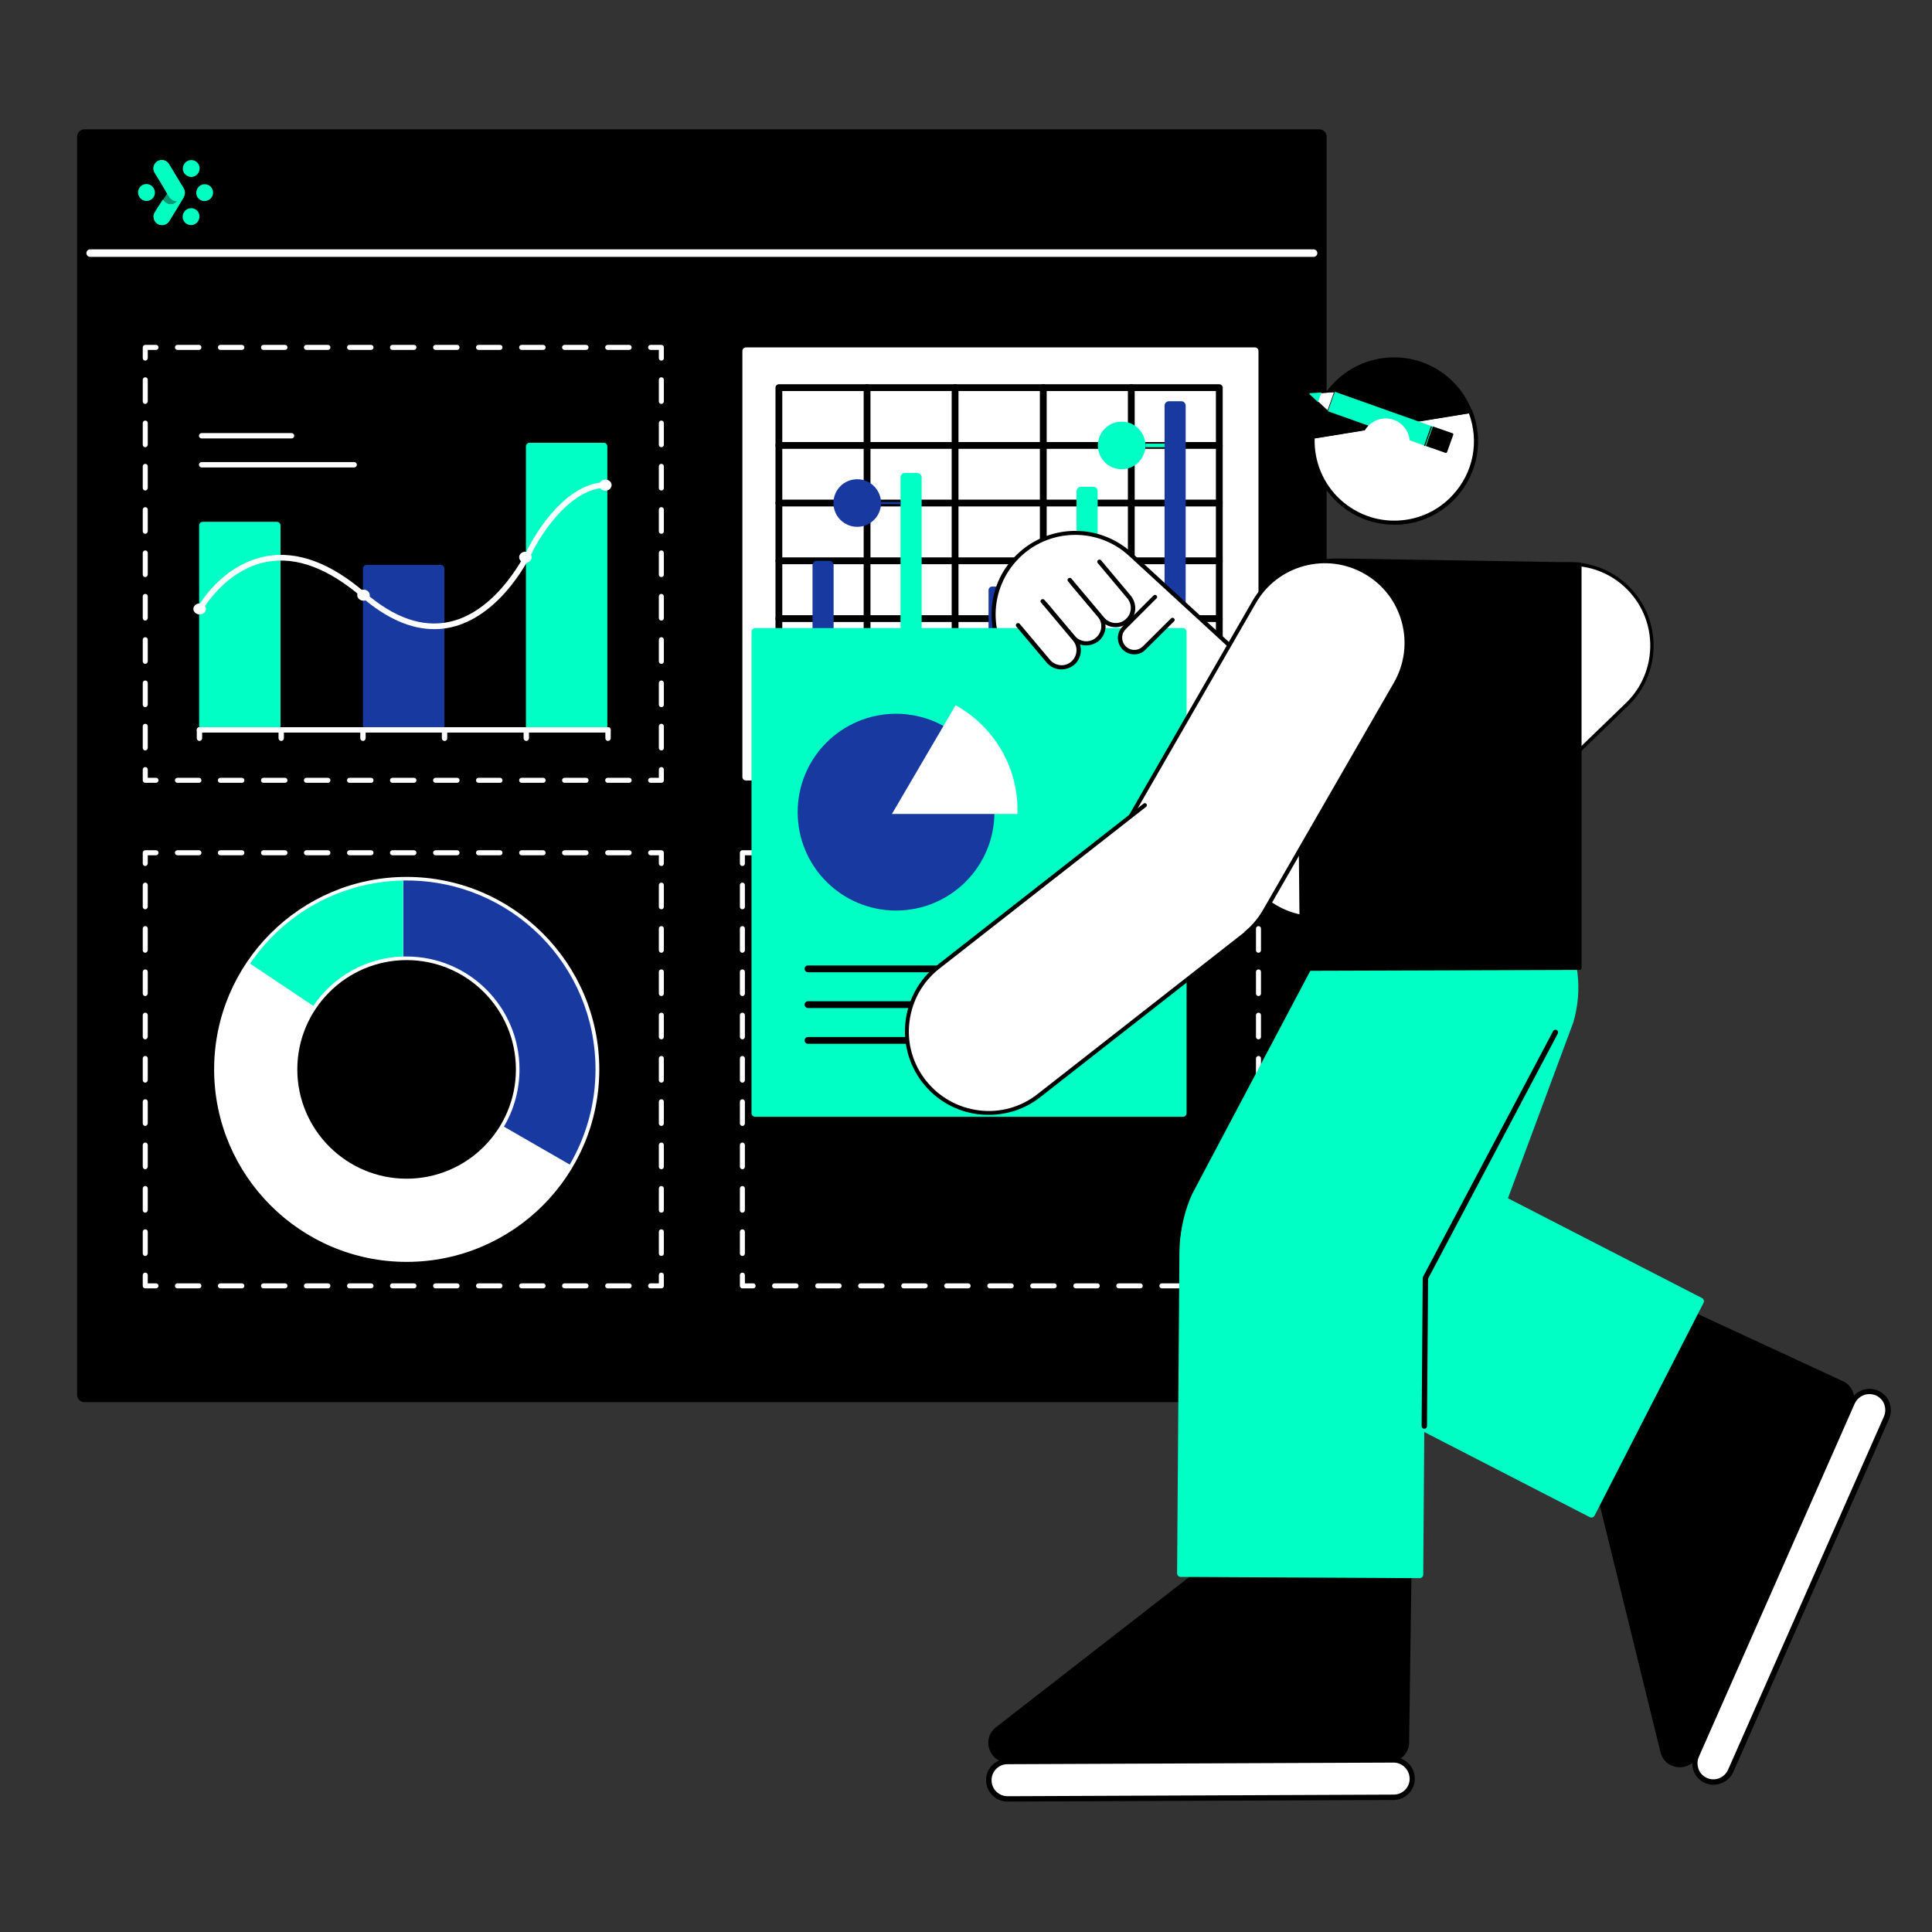 <?xml version="1.0" encoding="utf-8"?>
<!-- Generator: Adobe Illustrator 27.0.1, SVG Export Plug-In . SVG Version: 6.00 Build 0)  -->
<svg version="1.1" id="Layer_1" xmlns="http://www.w3.org/2000/svg" xmlns:xlink="http://www.w3.org/1999/xlink" x="0px" y="0px"
	 viewBox="0 0 1080 1080" style="enable-background:new 0 0 1080 1080;" xml:space="preserve">
<rect x="0" y="0" width="1080" height="1080" fill="#333333" stroke="none"/>
<style type="text/css">
	.st0{fill:#FFFFFF;}
	.st1{fill:#00FFC1;}
	.st2{fill:#009974;}
	.st3{fill:#1839A0;}
	.st4{fill:#00FFC5;}
	.st5{fill:none;}
</style>
<g>
	<g>
		<g>
			<path d="M47.2,74.4h690.3c1.1,0,2,0.9,2,2v703.3c0,1.1-0.9,2-2,2H47.2c-1.1,0-2-0.9-2-2V76.4C45.2,75.3,46.1,74.4,47.2,74.4z"/>
			<path d="M737.5,783.8H47.2c-2.2,0-4.1-1.8-4.1-4V76.4c0-2.2,1.8-4.1,4.1-4.1h690.3c2.2,0,4.1,1.8,4.1,4.1v703.3
				C741.6,782,739.8,783.8,737.5,783.8L737.5,783.8z M737.5,76.4L47.2,76.4l0.1,703.3l690.2,0L737.5,76.4L737.5,76.4z"/>
		</g>
		<path class="st0" d="M734.3,143.6H50.4c-1.1,0-2.1-0.9-2.1-2.1s0.9-2.1,2.1-2.1h683.9c1.1,0,2.1,0.9,2.1,2.1
			S735.4,143.6,734.3,143.6z"/>
		<g>
			<path class="st1" d="M106.4,98.9c3,0.3,5.4-2.2,5.2-5.2c-0.2-2.2-2-4-4.2-4.2c-3-0.3-5.4,2.2-5.2,5.2
				C102.4,96.8,104.2,98.6,106.4,98.9z"/>
			<path class="st1" d="M81.4,102.9c-2.2,0.2-4,2-4.2,4.2c-0.3,3,2.2,5.5,5.2,5.2c2.2-0.2,4-2,4.2-4.2
				C86.8,105.1,84.4,102.6,81.4,102.9z"/>
			<path class="st1" d="M119.1,107.2c-0.2-2.2-2-4-4.2-4.2c-3-0.3-5.4,2.2-5.2,5.2c0.2,2.2,2,4,4.2,4.2
				C116.9,112.6,119.4,110.2,119.1,107.2z"/>
			<path class="st1" d="M107.3,116.4c-3-0.3-5.4,2.2-5.2,5.2c0.2,2.2,2,4,4.2,4.2c3,0.3,5.4-2.2,5.2-5.2
				C111.3,118.4,109.6,116.6,107.3,116.4z"/>
			<path class="st2" d="M87.8,116.7l3.4-5.1l3.4-5.1l5.6,5.1c-2.4,4-7.1,6.1-11.7,5.2L87.8,116.7z"/>
			<path class="st1" d="M103.3,107.2c-0.1-0.7-0.3-1.4-0.7-2c-2.7-4.5-5.4-8.9-8.1-13.4c-0.9-1.5-2.6-2.5-4.5-2.3
				c-2.2,0.2-4,2-4.2,4.2c-0.1,1.1,0.2,2.1,0.7,2.9c3.6,5.8,4.2,6.9,6.9,11.5c0.3,0.6,0.7,1.2,1.2,1.9c0,0,0,0,0,0.1
				c0.8,1.2,2.1,2.1,3.6,2.3c0.3,0,0.6,0,0.9,0c-1,1.2-2.5,2-4.2,1.8c-1.5-0.2-2.8-1-3.6-2.3l-0.2-0.3c-0.2,0.3-0.4,0.6-0.6,1
				c-1,1.4-2,3-3.8,5.8c-0.6,0.9-1,2-0.8,3.2c0.2,2.2,2,4,4.2,4.2c2,0.2,3.8-0.9,4.7-2.5c3.9-6.5,4.2-7,7.7-12.7
				C103,109.5,103.5,108.4,103.3,107.2L103.3,107.2z"/>
			<path class="st1" d="M103.3,107.2c-0.1-0.7-0.3-1.4-0.7-2c-2.7-4.5-5.4-8.9-8.1-13.4c-0.9-1.5-2.6-2.5-4.5-2.3
				c-2.2,0.2-4,2-4.2,4.2c-0.1,1.1,0.2,2.1,0.7,2.9c3.6,5.8,4.2,6.9,6.9,11.5c0.3,0.6,0.7,1.2,1.2,1.9c0,0,0,0,0,0.1
				c0.8,1.2,2.1,2.1,3.6,2.3c0.3,0,0.6,0,0.9,0c-1,1.2-2.5,2-4.2,1.8c-1.5-0.2-2.8-1-3.6-2.3l-0.2-0.3c-0.2,0.3-0.4,0.6-0.6,1
				c-1,1.4-2,3-3.8,5.8c-0.6,0.9-1,2-0.8,3.2c0.2,2.2,2,4,4.2,4.2c2,0.2,3.8-0.9,4.7-2.5c3.9-6.5,4.2-7,7.7-12.7
				C103,109.5,103.5,108.4,103.3,107.2L103.3,107.2z"/>
		</g>
	</g>
	<g>
		<g>
			<path class="st0" d="M417,194.2h284.5c1.1,0,2,0.9,2,2v238.1c0,1.1-0.9,2-2,2H417c-1.1,0-2-0.9-2-2V196.2
				C415,195.1,415.9,194.2,417,194.2z"/>
			<g>
				<path d="M681.7,379.9H435.4c-1,0-1.9-0.9-1.9-1.9s0.9-1.9,1.9-1.9h246.2c1,0,1.9,0.9,1.9,1.9S682.7,379.9,681.7,379.9z"/>
				<path d="M681.7,347.7H435.4c-1,0-1.9-0.9-1.9-1.9s0.9-1.9,1.9-1.9h246.2c1,0,1.9,0.9,1.9,1.9S682.7,347.7,681.7,347.7z"/>
				<path d="M681.7,315.4H435.4c-1,0-1.9-0.9-1.9-1.9s0.9-1.9,1.9-1.9h246.2c1,0,1.9,0.9,1.9,1.9S682.7,315.4,681.7,315.4z"/>
				<path d="M681.7,283.1H435.4c-1,0-1.9-0.9-1.9-1.9s0.9-1.9,1.9-1.9h246.2c1,0,1.9,0.9,1.9,1.9S682.7,283.1,681.7,283.1z"/>
				<path d="M681.7,250.9H435.4c-1,0-1.9-0.9-1.9-1.9s0.9-1.9,1.9-1.9h246.2c1,0,1.9,0.9,1.9,1.9S682.7,250.9,681.7,250.9z"/>
				<path d="M632.4,412.2c-1,0-1.9-0.9-1.9-1.9V216.7c0-1.1,0.8-1.9,1.9-1.9s1.9,0.9,1.9,1.9v193.6
					C634.3,411.4,633.5,412.2,632.4,412.2L632.4,412.2z"/>
				<path d="M583.2,412.2c-1,0-1.9-0.9-1.9-1.9V216.7c0-1.1,0.8-1.9,1.9-1.9s1.9,0.9,1.9,1.9v193.6
					C585.1,411.4,584.2,412.2,583.2,412.2L583.2,412.2z"/>
				<path d="M533.9,412.2c-1,0-1.9-0.9-1.9-1.9V216.7c0-1.1,0.8-1.9,1.9-1.9s1.9,0.9,1.9,1.9v193.6
					C535.8,411.4,535,412.2,533.9,412.2L533.9,412.2z"/>
				<path d="M484.7,412.2c-1,0-1.9-0.9-1.9-1.9V216.7c0-1.1,0.9-1.9,1.9-1.9s1.9,0.9,1.9,1.9v193.6
					C486.6,411.4,485.7,412.2,484.7,412.2L484.7,412.2z"/>
				<path class="st3" d="M554.6,327.9h7.8c1.1,0,2,0.9,2,2v78.4c0,1.1-0.9,2-2,2h-7.8c-1.1,0-2-0.9-2-2v-78.4
					C552.6,328.8,553.5,327.9,554.6,327.9z"/>
				<path class="st3" d="M456.6,313.5c-1.3,0-2.4,1.1-2.4,2.4v92c0,1.3,1.1,2.4,2.4,2.4h7c1.3,0,2.4-1.1,2.4-2.4v-92
					c0-1.3-1.1-2.4-2.4-2.4H456.6z"/>
				<path class="st4" d="M505.8,264.4c-1.3,0-2.4,1.1-2.4,2.4v141.1c0,1.3,1.1,2.4,2.4,2.4h7c1.3,0,2.4-1.1,2.4-2.4V266.8
					c0-1.3-1.1-2.4-2.4-2.4H505.8L505.8,264.4z"/>
				<path class="st4" d="M604.2,272.1c-1.3,0-2.4,1.1-2.4,2.4v133.4c0,1.3,1.1,2.4,2.4,2.4h7c1.3,0,2.4-1.1,2.4-2.4V274.5
					c0-1.3-1.1-2.4-2.4-2.4H604.2z"/>
				<path class="st3" d="M492.5,280.6v0.6c0-7.3-5.9-13.3-13.3-13.3s-13.3,5.9-13.3,13.3s6,13.3,13.3,13.3s13.3-5.9,13.3-13.3v0.6
					h10.9v-1.2H492.5z"/>
				<g>
					<path class="st4" d="M627,235.7c-7.3,0-13.3,5.9-13.3,13.3c0,7.3,5.9,13.3,13.3,13.3s13.3-5.9,13.3-13.3S634.3,235.7,627,235.7
						L627,235.7z"/>
					<rect x="640.3" y="248" class="st4" width="10.8" height="2"/>
				</g>
				<path class="st3" d="M653.4,224.3c-1.3,0-2.4,1.1-2.4,2.4v181.2c0,1.3,1.1,2.4,2.4,2.4h7c1.3,0,2.4-1.1,2.4-2.4V226.7
					c0-1.3-1.1-2.4-2.4-2.4H653.4z"/>
				<path d="M681.7,412.2H435.4c-1,0-1.9-0.9-1.9-1.9V216.7c0-1.1,0.9-1.9,1.9-1.9h246.2c1,0,1.9,0.9,1.9,1.9v193.6
					C683.6,411.4,682.7,412.2,681.7,412.2L681.7,412.2z M437.3,408.4h242.4V218.6H437.3V408.4z"/>
			</g>
		</g>
		<g>
			<path class="st0" d="M703.5,720.2h-6c-0.8,0-1.4-0.6-1.4-1.4s0.6-1.4,1.4-1.4h4.6v-4.6c0-0.8,0.6-1.4,1.4-1.4s1.4,0.6,1.4,1.4v6
				C704.9,719.5,704.3,720.2,703.5,720.2z"/>
			<path class="st0" d="M685.5,720.2h-12c-0.8,0-1.4-0.6-1.4-1.4s0.6-1.4,1.4-1.4h12c0.8,0,1.4,0.6,1.4,1.4S686.3,720.2,685.5,720.2
				z M661.5,720.2h-12c-0.8,0-1.4-0.6-1.4-1.4s0.6-1.4,1.4-1.4h12c0.8,0,1.4,0.6,1.4,1.4S662.2,720.2,661.5,720.2z M637.4,720.2h-12
				c-0.8,0-1.4-0.6-1.4-1.4s0.6-1.4,1.4-1.4h12c0.8,0,1.4,0.6,1.4,1.4S638.2,720.2,637.4,720.2z M613.4,720.2h-12
				c-0.8,0-1.4-0.6-1.4-1.4s0.6-1.4,1.4-1.4h12c0.8,0,1.4,0.6,1.4,1.4S614.1,720.2,613.4,720.2z M589.3,720.2h-12
				c-0.8,0-1.4-0.6-1.4-1.4s0.6-1.4,1.4-1.4h12c0.8,0,1.4,0.6,1.4,1.4S590.1,720.2,589.3,720.2z M565.3,720.2h-12
				c-0.8,0-1.4-0.6-1.4-1.4s0.6-1.4,1.4-1.4h12c0.8,0,1.4,0.6,1.4,1.4S566,720.2,565.3,720.2z M541.2,720.2h-12
				c-0.8,0-1.4-0.6-1.4-1.4s0.6-1.4,1.4-1.4h12c0.8,0,1.4,0.6,1.4,1.4S542,720.2,541.2,720.2z M517.2,720.2h-12
				c-0.8,0-1.4-0.6-1.4-1.4s0.6-1.4,1.4-1.4h12c0.8,0,1.4,0.6,1.4,1.4S517.9,720.2,517.2,720.2z M493.1,720.2h-12
				c-0.8,0-1.4-0.6-1.4-1.4s0.6-1.4,1.4-1.4h12c0.8,0,1.4,0.6,1.4,1.4S493.9,720.2,493.1,720.2z M469.1,720.2h-12
				c-0.8,0-1.4-0.6-1.4-1.4s0.6-1.4,1.4-1.4h12c0.8,0,1.4,0.6,1.4,1.4S469.8,720.2,469.1,720.2z M445,720.2h-12
				c-0.8,0-1.4-0.6-1.4-1.4s0.6-1.4,1.4-1.4h12c0.8,0,1.4,0.6,1.4,1.4S445.8,720.2,445,720.2z"/>
			<path class="st0" d="M421,720.2h-6c-0.8,0-1.4-0.6-1.4-1.4v-6c0-0.8,0.6-1.4,1.4-1.4s1.4,0.6,1.4,1.4v4.6h4.6
				c0.8,0,1.4,0.6,1.4,1.4S421.8,720.2,421,720.2z"/>
			<path class="st0" d="M415,702.1c-0.8,0-1.4-0.6-1.4-1.4v-12.1c0-0.8,0.6-1.4,1.4-1.4s1.4,0.6,1.4,1.4v12.1
				C416.4,701.5,415.8,702.1,415,702.1z M415,677.9c-0.8,0-1.4-0.6-1.4-1.4v-12.1c0-0.8,0.6-1.4,1.4-1.4s1.4,0.6,1.4,1.4v12.1
				C416.4,677.2,415.8,677.9,415,677.9z M415,653.6c-0.8,0-1.4-0.6-1.4-1.4v-12.1c0-0.8,0.6-1.4,1.4-1.4s1.4,0.6,1.4,1.4v12.1
				C416.4,653,415.8,653.6,415,653.6z M415,629.4c-0.8,0-1.4-0.6-1.4-1.4v-12.1c0-0.8,0.6-1.4,1.4-1.4s1.4,0.6,1.4,1.4V628
				C416.4,628.8,415.8,629.4,415,629.4z M415,605.2c-0.8,0-1.4-0.6-1.4-1.4v-12.1c0-0.8,0.6-1.4,1.4-1.4s1.4,0.6,1.4,1.4v12.1
				C416.4,604.6,415.8,605.2,415,605.2z M415,581c-0.8,0-1.4-0.6-1.4-1.4v-12.1c0-0.8,0.6-1.4,1.4-1.4s1.4,0.6,1.4,1.4v12.1
				C416.4,580.4,415.8,581,415,581z M415,556.8c-0.8,0-1.4-0.6-1.4-1.4v-12.1c0-0.8,0.6-1.4,1.4-1.4s1.4,0.6,1.4,1.4v12.1
				C416.4,556.2,415.8,556.8,415,556.8z M415,532.6c-0.8,0-1.4-0.6-1.4-1.4v-12.1c0-0.8,0.6-1.4,1.4-1.4s1.4,0.6,1.4,1.4v12.1
				C416.4,531.9,415.8,532.6,415,532.6z M415,508.3c-0.8,0-1.4-0.6-1.4-1.4v-12.1c0-0.8,0.6-1.4,1.4-1.4s1.4,0.6,1.4,1.4V507
				C416.4,507.7,415.8,508.3,415,508.3z"/>
			<path class="st0" d="M415,484.1c-0.8,0-1.4-0.6-1.4-1.4v-6c0-0.8,0.6-1.4,1.4-1.4h6c0.8,0,1.4,0.6,1.4,1.4s-0.6,1.4-1.4,1.4h-4.6
				v4.6C416.4,483.5,415.8,484.1,415,484.1z"/>
			<path class="st0" d="M685.5,478.1h-12c-0.8,0-1.4-0.6-1.4-1.4s0.6-1.4,1.4-1.4h12c0.8,0,1.4,0.6,1.4,1.4S686.3,478.1,685.5,478.1
				z M661.5,478.1h-12c-0.8,0-1.4-0.6-1.4-1.4s0.6-1.4,1.4-1.4h12c0.8,0,1.4,0.6,1.4,1.4S662.2,478.1,661.5,478.1z M637.4,478.1h-12
				c-0.8,0-1.4-0.6-1.4-1.4s0.6-1.4,1.4-1.4h12c0.8,0,1.4,0.6,1.4,1.4S638.2,478.1,637.4,478.1z M613.4,478.1h-12
				c-0.8,0-1.4-0.6-1.4-1.4s0.6-1.4,1.4-1.4h12c0.8,0,1.4,0.6,1.4,1.4S614.1,478.1,613.4,478.1z M589.3,478.1h-12
				c-0.8,0-1.4-0.6-1.4-1.4s0.6-1.4,1.4-1.4h12c0.8,0,1.4,0.6,1.4,1.4S590.1,478.1,589.3,478.1z M565.3,478.1h-12
				c-0.8,0-1.4-0.6-1.4-1.4s0.6-1.4,1.4-1.4h12c0.8,0,1.4,0.6,1.4,1.4S566,478.1,565.3,478.1z M541.2,478.1h-12
				c-0.8,0-1.4-0.6-1.4-1.4s0.6-1.4,1.4-1.4h12c0.8,0,1.4,0.6,1.4,1.4S542,478.1,541.2,478.1z M517.2,478.1h-12
				c-0.8,0-1.4-0.6-1.4-1.4s0.6-1.4,1.4-1.4h12c0.8,0,1.4,0.6,1.4,1.4S517.9,478.1,517.2,478.1z M493.1,478.1h-12
				c-0.8,0-1.4-0.6-1.4-1.4s0.6-1.4,1.4-1.4h12c0.8,0,1.4,0.6,1.4,1.4S493.9,478.1,493.1,478.1z M469.1,478.1h-12
				c-0.8,0-1.4-0.6-1.4-1.4s0.6-1.4,1.4-1.4h12c0.8,0,1.4,0.6,1.4,1.4S469.8,478.1,469.1,478.1z M445,478.1h-12
				c-0.8,0-1.4-0.6-1.4-1.4s0.6-1.4,1.4-1.4h12c0.8,0,1.4,0.6,1.4,1.4S445.8,478.1,445,478.1z"/>
			<path class="st0" d="M703.5,484.1c-0.8,0-1.4-0.6-1.4-1.4v-4.6h-4.6c-0.8,0-1.4-0.6-1.4-1.4s0.6-1.4,1.4-1.4h6
				c0.8,0,1.4,0.6,1.4,1.4v6C704.9,483.5,704.3,484.1,703.5,484.1z"/>
			<path class="st0" d="M703.5,702.1c-0.8,0-1.4-0.6-1.4-1.4v-12.1c0-0.8,0.6-1.4,1.4-1.4s1.4,0.6,1.4,1.4v12.1
				C704.9,701.5,704.3,702.1,703.5,702.1z M703.5,677.9c-0.8,0-1.4-0.6-1.4-1.4v-12.1c0-0.8,0.6-1.4,1.4-1.4s1.4,0.6,1.4,1.4v12.1
				C704.9,677.2,704.3,677.9,703.5,677.9z M703.5,653.6c-0.8,0-1.4-0.6-1.4-1.4v-12.1c0-0.8,0.6-1.4,1.4-1.4s1.4,0.6,1.4,1.4v12.1
				C704.9,653,704.3,653.6,703.5,653.6z M703.5,629.4c-0.8,0-1.4-0.6-1.4-1.4v-12.1c0-0.8,0.6-1.4,1.4-1.4s1.4,0.6,1.4,1.4V628
				C704.9,628.8,704.3,629.4,703.5,629.4z M703.5,605.2c-0.8,0-1.4-0.6-1.4-1.4v-12.1c0-0.8,0.6-1.4,1.4-1.4s1.4,0.6,1.4,1.4v12.1
				C704.9,604.6,704.3,605.2,703.5,605.2z M703.5,581c-0.8,0-1.4-0.6-1.4-1.4v-12.1c0-0.8,0.6-1.4,1.4-1.4s1.4,0.6,1.4,1.4v12.1
				C704.9,580.4,704.3,581,703.5,581z M703.5,556.8c-0.8,0-1.4-0.6-1.4-1.4v-12.1c0-0.8,0.6-1.4,1.4-1.4s1.4,0.6,1.4,1.4v12.1
				C704.9,556.2,704.3,556.8,703.5,556.8z M703.5,532.6c-0.8,0-1.4-0.6-1.4-1.4v-12.1c0-0.8,0.6-1.4,1.4-1.4s1.4,0.6,1.4,1.4v12.1
				C704.9,531.9,704.3,532.6,703.5,532.6z M703.5,508.3c-0.8,0-1.4-0.6-1.4-1.4v-12.1c0-0.8,0.6-1.4,1.4-1.4s1.4,0.6,1.4,1.4V507
				C704.9,507.7,704.3,508.3,703.5,508.3z"/>
		</g>
		<g>
			<path class="st0" d="M369.7,437.6h-6c-0.8,0-1.4-0.6-1.4-1.4s0.6-1.4,1.4-1.4h4.6v-4.6c0-0.8,0.6-1.4,1.4-1.4s1.4,0.6,1.4,1.4v6
				C371.1,437,370.5,437.6,369.7,437.6z"/>
			<path class="st0" d="M351.7,437.6h-12c-0.8,0-1.4-0.6-1.4-1.4s0.6-1.4,1.4-1.4h12c0.8,0,1.4,0.6,1.4,1.4S352.5,437.6,351.7,437.6
				z M327.6,437.6h-12c-0.8,0-1.4-0.6-1.4-1.4s0.6-1.4,1.4-1.4h12c0.8,0,1.4,0.6,1.4,1.4S328.4,437.6,327.6,437.6z M303.6,437.6h-12
				c-0.8,0-1.4-0.6-1.4-1.4s0.6-1.4,1.4-1.4h12c0.8,0,1.4,0.6,1.4,1.4S304.4,437.6,303.6,437.6z M279.5,437.6h-12
				c-0.8,0-1.4-0.6-1.4-1.4s0.6-1.4,1.4-1.4h12c0.8,0,1.4,0.6,1.4,1.4S280.3,437.6,279.5,437.6z M255.5,437.6h-12
				c-0.8,0-1.4-0.6-1.4-1.4s0.6-1.4,1.4-1.4h12c0.8,0,1.4,0.6,1.4,1.4S256.3,437.6,255.5,437.6L255.5,437.6z M231.4,437.6h-12
				c-0.8,0-1.4-0.6-1.4-1.4s0.6-1.4,1.4-1.4h12c0.8,0,1.4,0.6,1.4,1.4S232.2,437.6,231.4,437.6z M207.4,437.6h-12
				c-0.8,0-1.4-0.6-1.4-1.4s0.6-1.4,1.4-1.4h12c0.8,0,1.4,0.6,1.4,1.4S208.2,437.6,207.4,437.6z M183.3,437.6h-12
				c-0.8,0-1.4-0.6-1.4-1.4s0.6-1.4,1.4-1.4h12c0.8,0,1.4,0.6,1.4,1.4S184.1,437.6,183.3,437.6z M159.3,437.6h-12
				c-0.8,0-1.4-0.6-1.4-1.4s0.6-1.4,1.4-1.4h12c0.8,0,1.4,0.6,1.4,1.4S160.1,437.6,159.3,437.6z M135.2,437.6h-12
				c-0.8,0-1.4-0.6-1.4-1.4s0.6-1.4,1.4-1.4h12c0.8,0,1.4,0.6,1.4,1.4S136,437.6,135.2,437.6z M111.2,437.6h-12
				c-0.8,0-1.4-0.6-1.4-1.4s0.6-1.4,1.4-1.4h12c0.8,0,1.4,0.6,1.4,1.4S112,437.6,111.2,437.6z"/>
			<path class="st0" d="M87.2,437.6h-6c-0.8,0-1.4-0.6-1.4-1.4v-6c0-0.8,0.6-1.4,1.4-1.4s1.4,0.6,1.4,1.4v4.6h4.6
				c0.8,0,1.4,0.6,1.4,1.4S87.9,437.6,87.2,437.6z"/>
			<path class="st0" d="M81.2,419.5c-0.8,0-1.4-0.6-1.4-1.4V406c0-0.8,0.6-1.4,1.4-1.4s1.4,0.6,1.4,1.4v12.1
				C82.5,418.9,81.9,419.5,81.2,419.5z M81.2,395.3c-0.8,0-1.4-0.6-1.4-1.4v-12.1c0-0.8,0.6-1.4,1.4-1.4s1.4,0.6,1.4,1.4v12.1
				C82.5,394.7,81.9,395.3,81.2,395.3z M81.2,371.1c-0.8,0-1.4-0.6-1.4-1.4v-12.1c0-0.8,0.6-1.4,1.4-1.4s1.4,0.6,1.4,1.4v12.1
				C82.5,370.5,81.9,371.1,81.2,371.1z M81.2,346.9c-0.8,0-1.4-0.6-1.4-1.4v-12.1c0-0.8,0.6-1.4,1.4-1.4s1.4,0.6,1.4,1.4v12.1
				C82.5,346.2,81.9,346.9,81.2,346.9z M81.2,322.6c-0.8,0-1.4-0.6-1.4-1.4v-12.1c0-0.8,0.6-1.4,1.4-1.4s1.4,0.6,1.4,1.4v12.1
				C82.5,322,81.9,322.6,81.2,322.6z M81.2,298.4c-0.8,0-1.4-0.6-1.4-1.4v-12.1c0-0.8,0.6-1.4,1.4-1.4s1.4,0.6,1.4,1.4V297
				C82.5,297.8,81.9,298.4,81.2,298.4z M81.2,274.2c-0.8,0-1.4-0.6-1.4-1.4v-12.1c0-0.8,0.6-1.4,1.4-1.4s1.4,0.6,1.4,1.4v12.1
				C82.5,273.6,81.9,274.2,81.2,274.2z M81.2,250c-0.8,0-1.4-0.6-1.4-1.4v-12.1c0-0.8,0.6-1.4,1.4-1.4s1.4,0.6,1.4,1.4v12.1
				C82.5,249.4,81.9,250,81.2,250z M81.2,225.8c-0.8,0-1.4-0.6-1.4-1.4v-12.1c0-0.8,0.6-1.4,1.4-1.4s1.4,0.6,1.4,1.4v12.1
				C82.5,225.1,81.9,225.8,81.2,225.8z"/>
			<path class="st0" d="M81.2,201.6c-0.8,0-1.4-0.6-1.4-1.4v-6c0-0.8,0.6-1.4,1.4-1.4h6c0.8,0,1.4,0.6,1.4,1.4s-0.6,1.4-1.4,1.4
				h-4.6v4.6C82.5,201,81.9,201.6,81.2,201.6z"/>
			<path class="st0" d="M351.7,195.6h-12c-0.8,0-1.4-0.6-1.4-1.4s0.6-1.4,1.4-1.4h12c0.8,0,1.4,0.6,1.4,1.4S352.5,195.6,351.7,195.6
				z M327.6,195.6h-12c-0.8,0-1.4-0.6-1.4-1.4s0.6-1.4,1.4-1.4h12c0.8,0,1.4,0.6,1.4,1.4S328.4,195.6,327.6,195.6z M303.6,195.6h-12
				c-0.8,0-1.4-0.6-1.4-1.4s0.6-1.4,1.4-1.4h12c0.8,0,1.4,0.6,1.4,1.4S304.4,195.6,303.6,195.6z M279.5,195.6h-12
				c-0.8,0-1.4-0.6-1.4-1.4s0.6-1.4,1.4-1.4h12c0.8,0,1.4,0.6,1.4,1.4S280.3,195.6,279.5,195.6z M255.5,195.6h-12
				c-0.8,0-1.4-0.6-1.4-1.4s0.6-1.4,1.4-1.4h12c0.8,0,1.4,0.6,1.4,1.4S256.3,195.6,255.5,195.6L255.5,195.6z M231.4,195.6h-12
				c-0.8,0-1.4-0.6-1.4-1.4s0.6-1.4,1.4-1.4h12c0.8,0,1.4,0.6,1.4,1.4S232.2,195.6,231.4,195.6z M207.4,195.6h-12
				c-0.8,0-1.4-0.6-1.4-1.4s0.6-1.4,1.4-1.4h12c0.8,0,1.4,0.6,1.4,1.4S208.2,195.6,207.4,195.6z M183.3,195.6h-12
				c-0.8,0-1.4-0.6-1.4-1.4s0.6-1.4,1.4-1.4h12c0.8,0,1.4,0.6,1.4,1.4S184.1,195.6,183.3,195.6z M159.3,195.6h-12
				c-0.8,0-1.4-0.6-1.4-1.4s0.6-1.4,1.4-1.4h12c0.8,0,1.4,0.6,1.4,1.4S160.1,195.6,159.3,195.6z M135.2,195.6h-12
				c-0.8,0-1.4-0.6-1.4-1.4s0.6-1.4,1.4-1.4h12c0.8,0,1.4,0.6,1.4,1.4S136,195.6,135.2,195.6z M111.2,195.6h-12
				c-0.8,0-1.4-0.6-1.4-1.4s0.6-1.4,1.4-1.4h12c0.8,0,1.4,0.6,1.4,1.4S112,195.6,111.2,195.6z"/>
			<path class="st0" d="M369.7,201.6c-0.8,0-1.4-0.6-1.4-1.4v-4.6h-4.6c-0.8,0-1.4-0.6-1.4-1.4s0.6-1.4,1.4-1.4h6
				c0.8,0,1.4,0.6,1.4,1.4v6C371.1,201,370.5,201.6,369.7,201.6z"/>
			<path class="st0" d="M369.7,419.5c-0.8,0-1.4-0.6-1.4-1.4V406c0-0.8,0.6-1.4,1.4-1.4s1.4,0.6,1.4,1.4v12.1
				C371.1,418.9,370.5,419.5,369.7,419.5z M369.7,395.3c-0.8,0-1.4-0.6-1.4-1.4v-12.1c0-0.8,0.6-1.4,1.4-1.4s1.4,0.6,1.4,1.4v12.1
				C371.1,394.7,370.5,395.3,369.7,395.3z M369.7,371.1c-0.8,0-1.4-0.6-1.4-1.4v-12.1c0-0.8,0.6-1.4,1.4-1.4s1.4,0.6,1.4,1.4v12.1
				C371.1,370.5,370.5,371.1,369.7,371.1z M369.7,346.9c-0.8,0-1.4-0.6-1.4-1.4v-12.1c0-0.8,0.6-1.4,1.4-1.4s1.4,0.6,1.4,1.4v12.1
				C371.1,346.2,370.5,346.9,369.7,346.9z M369.7,322.6c-0.8,0-1.4-0.6-1.4-1.4v-12.1c0-0.8,0.6-1.4,1.4-1.4s1.4,0.6,1.4,1.4v12.1
				C371.1,322,370.5,322.6,369.7,322.6z M369.7,298.4c-0.8,0-1.4-0.6-1.4-1.4v-12.1c0-0.8,0.6-1.4,1.4-1.4s1.4,0.6,1.4,1.4V297
				C371.1,297.8,370.5,298.4,369.7,298.4z M369.7,274.2c-0.8,0-1.4-0.6-1.4-1.4v-12.1c0-0.8,0.6-1.4,1.4-1.4s1.4,0.6,1.4,1.4v12.1
				C371.1,273.6,370.5,274.2,369.7,274.2z M369.7,250c-0.8,0-1.4-0.6-1.4-1.4v-12.1c0-0.8,0.6-1.4,1.4-1.4s1.4,0.6,1.4,1.4v12.1
				C371.1,249.4,370.5,250,369.7,250z M369.7,225.8c-0.8,0-1.4-0.6-1.4-1.4v-12.1c0-0.8,0.6-1.4,1.4-1.4s1.4,0.6,1.4,1.4v12.1
				C371.1,225.1,370.5,225.8,369.7,225.8z"/>
		</g>
		<g>
			<path class="st0" d="M369.7,720.2h-6c-0.8,0-1.4-0.6-1.4-1.4s0.6-1.4,1.4-1.4h4.6v-4.6c0-0.8,0.6-1.4,1.4-1.4s1.4,0.6,1.4,1.4v6
				C371.1,719.5,370.5,720.2,369.7,720.2z"/>
			<path class="st0" d="M351.7,720.2h-12c-0.8,0-1.4-0.6-1.4-1.4s0.6-1.4,1.4-1.4h12c0.8,0,1.4,0.6,1.4,1.4S352.5,720.2,351.7,720.2
				z M327.6,720.2h-12c-0.8,0-1.4-0.6-1.4-1.4s0.6-1.4,1.4-1.4h12c0.8,0,1.4,0.6,1.4,1.4S328.4,720.2,327.6,720.2z M303.6,720.2h-12
				c-0.8,0-1.4-0.6-1.4-1.4s0.6-1.4,1.4-1.4h12c0.8,0,1.4,0.6,1.4,1.4S304.4,720.2,303.6,720.2z M279.5,720.2h-12
				c-0.8,0-1.4-0.6-1.4-1.4s0.6-1.4,1.4-1.4h12c0.8,0,1.4,0.6,1.4,1.4S280.3,720.2,279.5,720.2z M255.5,720.2h-12
				c-0.8,0-1.4-0.6-1.4-1.4s0.6-1.4,1.4-1.4h12c0.8,0,1.4,0.6,1.4,1.4S256.3,720.2,255.5,720.2L255.5,720.2z M231.4,720.2h-12
				c-0.8,0-1.4-0.6-1.4-1.4s0.6-1.4,1.4-1.4h12c0.8,0,1.4,0.6,1.4,1.4S232.2,720.2,231.4,720.2z M207.4,720.2h-12
				c-0.8,0-1.4-0.6-1.4-1.4s0.6-1.4,1.4-1.4h12c0.8,0,1.4,0.6,1.4,1.4S208.2,720.2,207.4,720.2z M183.3,720.2h-12
				c-0.8,0-1.4-0.6-1.4-1.4s0.6-1.4,1.4-1.4h12c0.8,0,1.4,0.6,1.4,1.4S184.1,720.2,183.3,720.2z M159.3,720.2h-12
				c-0.8,0-1.4-0.6-1.4-1.4s0.6-1.4,1.4-1.4h12c0.8,0,1.4,0.6,1.4,1.4S160.1,720.2,159.3,720.2z M135.2,720.2h-12
				c-0.8,0-1.4-0.6-1.4-1.4s0.6-1.4,1.4-1.4h12c0.8,0,1.4,0.6,1.4,1.4S136,720.2,135.2,720.2z M111.2,720.2h-12
				c-0.8,0-1.4-0.6-1.4-1.4s0.6-1.4,1.4-1.4h12c0.8,0,1.4,0.6,1.4,1.4S112,720.2,111.2,720.2z"/>
			<path class="st0" d="M87.2,720.2h-6c-0.8,0-1.4-0.6-1.4-1.4v-6c0-0.8,0.6-1.4,1.4-1.4s1.4,0.6,1.4,1.4v4.6h4.6
				c0.8,0,1.4,0.6,1.4,1.4S87.9,720.2,87.2,720.2z"/>
			<path class="st0" d="M81.2,702.1c-0.8,0-1.4-0.6-1.4-1.4v-12.1c0-0.8,0.6-1.4,1.4-1.4s1.4,0.6,1.4,1.4v12.1
				C82.5,701.5,81.9,702.1,81.2,702.1z M81.2,677.9c-0.8,0-1.4-0.6-1.4-1.4v-12.1c0-0.8,0.6-1.4,1.4-1.4s1.4,0.6,1.4,1.4v12.1
				C82.5,677.2,81.9,677.9,81.2,677.9z M81.2,653.6c-0.8,0-1.4-0.6-1.4-1.4v-12.1c0-0.8,0.6-1.4,1.4-1.4s1.4,0.6,1.4,1.4v12.1
				C82.5,653,81.9,653.6,81.2,653.6z M81.2,629.4c-0.8,0-1.4-0.6-1.4-1.4v-12.1c0-0.8,0.6-1.4,1.4-1.4s1.4,0.6,1.4,1.4V628
				C82.5,628.8,81.9,629.4,81.2,629.4z M81.2,605.2c-0.8,0-1.4-0.6-1.4-1.4v-12.1c0-0.8,0.6-1.4,1.4-1.4s1.4,0.6,1.4,1.4v12.1
				C82.5,604.6,81.9,605.2,81.2,605.2z M81.2,581c-0.8,0-1.4-0.6-1.4-1.4v-12.1c0-0.8,0.6-1.4,1.4-1.4s1.4,0.6,1.4,1.4v12.1
				C82.5,580.4,81.9,581,81.2,581z M81.2,556.8c-0.8,0-1.4-0.6-1.4-1.4v-12.1c0-0.8,0.6-1.4,1.4-1.4s1.4,0.6,1.4,1.4v12.1
				C82.5,556.2,81.9,556.8,81.2,556.8z M81.2,532.6c-0.8,0-1.4-0.6-1.4-1.4v-12.1c0-0.8,0.6-1.4,1.4-1.4s1.4,0.6,1.4,1.4v12.1
				C82.5,531.9,81.9,532.6,81.2,532.6z M81.2,508.3c-0.8,0-1.4-0.6-1.4-1.4v-12.1c0-0.8,0.6-1.4,1.4-1.4s1.4,0.6,1.4,1.4V507
				C82.5,507.7,81.9,508.3,81.2,508.3z"/>
			<path class="st0" d="M81.2,484.1c-0.8,0-1.4-0.6-1.4-1.4v-6c0-0.8,0.6-1.4,1.4-1.4h6c0.8,0,1.4,0.6,1.4,1.4s-0.6,1.4-1.4,1.4
				h-4.6v4.6C82.5,483.5,81.9,484.1,81.2,484.1z"/>
			<path class="st0" d="M351.7,478.1h-12c-0.8,0-1.4-0.6-1.4-1.4s0.6-1.4,1.4-1.4h12c0.8,0,1.4,0.6,1.4,1.4S352.5,478.1,351.7,478.1
				z M327.6,478.1h-12c-0.8,0-1.4-0.6-1.4-1.4s0.6-1.4,1.4-1.4h12c0.8,0,1.4,0.6,1.4,1.4S328.4,478.1,327.6,478.1z M303.6,478.1h-12
				c-0.8,0-1.4-0.6-1.4-1.4s0.6-1.4,1.4-1.4h12c0.8,0,1.4,0.6,1.4,1.4S304.4,478.1,303.6,478.1z M279.5,478.1h-12
				c-0.8,0-1.4-0.6-1.4-1.4s0.6-1.4,1.4-1.4h12c0.8,0,1.4,0.6,1.4,1.4S280.3,478.1,279.5,478.1z M255.5,478.1h-12
				c-0.8,0-1.4-0.6-1.4-1.4s0.6-1.4,1.4-1.4h12c0.8,0,1.4,0.6,1.4,1.4S256.3,478.1,255.5,478.1L255.5,478.1z M231.4,478.1h-12
				c-0.8,0-1.4-0.6-1.4-1.4s0.6-1.4,1.4-1.4h12c0.8,0,1.4,0.6,1.4,1.4S232.2,478.1,231.4,478.1z M207.4,478.1h-12
				c-0.8,0-1.4-0.6-1.4-1.4s0.6-1.4,1.4-1.4h12c0.8,0,1.4,0.6,1.4,1.4S208.2,478.1,207.4,478.1z M183.3,478.1h-12
				c-0.8,0-1.4-0.6-1.4-1.4s0.6-1.4,1.4-1.4h12c0.8,0,1.4,0.6,1.4,1.4S184.1,478.1,183.3,478.1z M159.3,478.1h-12
				c-0.8,0-1.4-0.6-1.4-1.4s0.6-1.4,1.4-1.4h12c0.8,0,1.4,0.6,1.4,1.4S160.1,478.1,159.3,478.1z M135.2,478.1h-12
				c-0.8,0-1.4-0.6-1.4-1.4s0.6-1.4,1.4-1.4h12c0.8,0,1.4,0.6,1.4,1.4S136,478.1,135.2,478.1z M111.2,478.1h-12
				c-0.8,0-1.4-0.6-1.4-1.4s0.6-1.4,1.4-1.4h12c0.8,0,1.4,0.6,1.4,1.4S112,478.1,111.2,478.1z"/>
			<path class="st0" d="M369.7,484.1c-0.8,0-1.4-0.6-1.4-1.4v-4.6h-4.6c-0.8,0-1.4-0.6-1.4-1.4s0.6-1.4,1.4-1.4h6
				c0.8,0,1.4,0.6,1.4,1.4v6C371.1,483.5,370.5,484.1,369.7,484.1z"/>
			<path class="st0" d="M369.7,702.1c-0.8,0-1.4-0.6-1.4-1.4v-12.1c0-0.8,0.6-1.4,1.4-1.4s1.4,0.6,1.4,1.4v12.1
				C371.1,701.5,370.5,702.1,369.7,702.1z M369.7,677.9c-0.8,0-1.4-0.6-1.4-1.4v-12.1c0-0.8,0.6-1.4,1.4-1.4s1.4,0.6,1.4,1.4v12.1
				C371.1,677.2,370.5,677.9,369.7,677.9z M369.7,653.6c-0.8,0-1.4-0.6-1.4-1.4v-12.1c0-0.8,0.6-1.4,1.4-1.4s1.4,0.6,1.4,1.4v12.1
				C371.1,653,370.5,653.6,369.7,653.6z M369.7,629.4c-0.8,0-1.4-0.6-1.4-1.4v-12.1c0-0.8,0.6-1.4,1.4-1.4s1.4,0.6,1.4,1.4V628
				C371.1,628.8,370.5,629.4,369.7,629.4z M369.7,605.2c-0.8,0-1.4-0.6-1.4-1.4v-12.1c0-0.8,0.6-1.4,1.4-1.4s1.4,0.6,1.4,1.4v12.1
				C371.1,604.6,370.5,605.2,369.7,605.2z M369.7,581c-0.8,0-1.4-0.6-1.4-1.4v-12.1c0-0.8,0.6-1.4,1.4-1.4s1.4,0.6,1.4,1.4v12.1
				C371.1,580.4,370.5,581,369.7,581z M369.7,556.8c-0.8,0-1.4-0.6-1.4-1.4v-12.1c0-0.8,0.6-1.4,1.4-1.4s1.4,0.6,1.4,1.4v12.1
				C371.1,556.2,370.5,556.8,369.7,556.8z M369.7,532.6c-0.8,0-1.4-0.6-1.4-1.4v-12.1c0-0.8,0.6-1.4,1.4-1.4s1.4,0.6,1.4,1.4v12.1
				C371.1,531.9,370.5,532.6,369.7,532.6z M369.7,508.3c-0.8,0-1.4-0.6-1.4-1.4v-12.1c0-0.8,0.6-1.4,1.4-1.4s1.4,0.6,1.4,1.4V507
				C371.1,507.7,370.5,508.3,369.7,508.3z"/>
		</g>
		<path class="st0" d="M227.3,705.4c-59.3,0-107.6-48.3-107.6-107.6S168,490.2,227.3,490.2S335,538.4,335,597.8
			S286.7,705.4,227.3,705.4L227.3,705.4z M227.3,536.7c-33.7,0-61.1,27.4-61.1,61.1s27.4,61.1,61.1,61.1s61.1-27.4,61.1-61.1
			S261,536.7,227.3,536.7L227.3,536.7z"/>
		<path class="st3" d="M227.3,492.2c-0.6,0-1.3,0-1.9,0v42.5c0.6,0,1.3,0,1.9,0c34.8,0,63.1,28.2,63.1,63.1c0,11.7-3.2,22.6-8.7,32
			l36.8,21.2c9.1-15.6,14.4-33.8,14.4-53.2C332.9,539.4,285.7,492.2,227.3,492.2L227.3,492.2z"/>
		<path class="st4" d="M142.7,540.6l32.4,21.7c11-16.2,29.3-27,50.2-27.6v-42.5c-35.6,0.7-66.9,18.9-85.5,46.5L142.7,540.6
			L142.7,540.6z"/>
	</g>
	<g>
		<path class="st3" d="M204.9,315.8h41.5c1.1,0,2,0.9,2,2V406c0,1.1-0.9,2-2,2h-41.5c-1.1,0-2-0.9-2-2v-88.2
			C202.9,316.7,203.8,315.8,204.9,315.8z"/>
		<path class="st4" d="M113.3,291.7h41.5c1.1,0,2,0.9,2,2V406c0,1.1-0.9,2-2,2h-41.5c-1.1,0-2-0.9-2-2V293.7
			C111.3,292.6,112.2,291.7,113.3,291.7z"/>
		<path class="st4" d="M296,247.5h41.5c1.1,0,2,0.9,2,2V406c0,1.1-0.9,2-2,2H296c-1.1,0-2-0.9-2-2V249.5
			C294,248.4,294.9,247.5,296,247.5z"/>
		<path class="st0" d="M112.7,258.3h85.3c0.8,0,1.5,0.7,1.5,1.5v0c0,0.8-0.7,1.5-1.5,1.5h-85.3c-0.8,0-1.5-0.7-1.5-1.5v0
			C111.2,259,111.9,258.3,112.7,258.3z"/>
		<path class="st0" d="M112.7,242.1H163c0.8,0,1.5,0.7,1.5,1.5v0c0,0.8-0.7,1.5-1.5,1.5h-50.3c-0.8,0-1.5-0.7-1.5-1.5v0
			C111.2,242.8,111.9,242.1,112.7,242.1z"/>
		<g>
			<path class="st0" d="M339.9,409.5H111.5c-0.8,0-1.5-0.7-1.5-1.5s0.7-1.5,1.5-1.5h228.4c0.8,0,1.5,0.7,1.5,1.5
				S340.7,409.5,339.9,409.5L339.9,409.5z"/>
			<path class="st0" d="M111.5,414.2c-0.8,0-1.5-0.7-1.5-1.5V408c0-0.8,0.7-1.5,1.5-1.5s1.5,0.7,1.5,1.5v4.6
				C113,413.5,112.3,414.2,111.5,414.2z"/>
			<path class="st0" d="M157.2,414.2c-0.8,0-1.5-0.7-1.5-1.5V408c0-0.8,0.7-1.5,1.5-1.5s1.5,0.7,1.5,1.5v4.6
				C158.7,413.5,158,414.2,157.2,414.2z"/>
			<path class="st0" d="M202.9,414.2c-0.8,0-1.5-0.7-1.5-1.5V408c0-0.8,0.7-1.5,1.5-1.5s1.5,0.7,1.5,1.5v4.6
				C204.4,413.5,203.7,414.2,202.9,414.2z"/>
			<path class="st0" d="M248.5,414.2c-0.8,0-1.5-0.7-1.5-1.5V408c0-0.8,0.7-1.5,1.5-1.5s1.5,0.7,1.5,1.5v4.6
				C250.1,413.5,249.4,414.2,248.5,414.2z"/>
			<path class="st0" d="M294.2,414.2c-0.8,0-1.5-0.7-1.5-1.5V408c0-0.8,0.7-1.5,1.5-1.5s1.5,0.7,1.5,1.5v4.6
				C295.7,413.5,295,414.2,294.2,414.2z"/>
			<path class="st0" d="M339.9,414.2c-0.8,0-1.5-0.7-1.5-1.5V408c0-0.8,0.7-1.5,1.5-1.5s1.5,0.7,1.5,1.5v4.6
				C341.4,413.5,340.7,414.2,339.9,414.2z"/>
		</g>
		<g>
			<path class="st0" d="M115.1,340.4c0,1.7-1.6,3.1-3.5,3.1s-3.5-1.4-3.5-3.1s1.6-3.1,3.5-3.1S115.1,338.6,115.1,340.4z"/>
			<ellipse class="st0" cx="203.2" cy="332.7" rx="3.5" ry="3.1"/>
			<ellipse class="st0" cx="293.7" cy="311.5" rx="3.5" ry="3.1"/>
			<path class="st0" d="M341.9,271.2c0,1.7-1.6,3.1-3.5,3.1s-3.5-1.4-3.5-3.1s1.6-3.1,3.5-3.1S341.9,269.4,341.9,271.2z"/>
		</g>
		<path class="st0" d="M242.7,351.7c-13.1,0-26.7-6-40.5-17.9c-18.6-16-36.3-22.7-52.7-19.8c-23.4,4.2-36.2,26.8-36.3,27
			c-0.4,0.7-1.3,1-2.1,0.6c-0.7-0.4-1-1.3-0.6-2.1c0.5-1,13.6-24.1,38.5-28.6c17.4-3.1,35.9,3.8,55.2,20.5
			c16.3,14.1,32.1,19.5,47.1,16.2c27.8-6.1,43.7-40.7,43.9-41.1c0.8-1.5,18.1-36.3,43.3-37c0.8,0,1.5,0.6,1.6,1.5
			c0,0.8-0.6,1.5-1.5,1.6c-23.4,0.7-40.5,34.9-40.7,35.3c-0.1,0.3-4.1,9.1-11.8,18.9c-10.2,13-22,21.2-34.1,23.9
			C248.9,351.4,245.8,351.7,242.7,351.7L242.7,351.7z"/>
	</g>
</g>
<g>
	<line class="st5" x1="857.7" y1="530.9" x2="770.1" y2="545.1"/>
	<path d="M770.1,546.3c-0.5,0-1-0.4-1.1-1c-0.1-0.6,0.3-1.2,0.9-1.3l87.6-14.2c0.6-0.1,1.2,0.3,1.3,0.9s-0.3,1.2-0.9,1.3l-87.6,14.2
		C770.2,546.2,770.2,546.3,770.1,546.3L770.1,546.3z"/>
</g>
<g>
	<g>
		<path class="st0" d="M769.8,498.5L769.8,498.5c-17.1,18.6-45.9,19.8-64.5,2.7L570.2,377.2c-18.6-17.1-19.8-45.9-2.7-64.5v0
			c17.1-18.6,45.9-19.8,64.5-2.7L767,434C785.6,451.1,786.8,480,769.8,498.5z"/>
		<path d="M736.1,514.4c-11.8,0-22.9-4.3-31.6-12.4L569.4,378c-9.2-8.5-14.6-20-15.1-32.5c-0.5-12.5,3.8-24.5,12.3-33.6
			c17.5-19,47.1-20.3,66.2-2.8l135,124.1c9.2,8.5,14.6,20,15.1,32.5c0.5,12.5-3.8,24.5-12.3,33.6l0,0c-8.5,9.2-20,14.6-32.5,15.1
			C737.4,514.4,736.8,514.4,736.1,514.4L736.1,514.4z M601.1,299c-12,0-24,4.8-32.8,14.4c-8,8.8-12.2,20.1-11.7,32
			s5.6,22.8,14.3,30.9l135,124.1c8.8,8,20.1,12.2,32,11.7c11.9-0.5,22.8-5.6,30.9-14.3l0,0c8-8.8,12.2-20.1,11.7-32
			s-5.6-22.8-14.3-30.9l-135-124.1C622.7,302.9,611.9,299,601.1,299L601.1,299z"/>
	</g>
	<path class="st4" d="M422.1,351.1h239.2c1.1,0,2,0.9,2,2v269.2c0,1.1-0.9,2-2,2H422.1c-1.1,0-2-0.9-2-2V353.1
		C420.1,352,421,351.1,422.1,351.1z"/>
	<g>
		<path class="st3" d="M555.9,454c0,30.4-24.6,55-55,55s-55-24.6-55-55s24.6-55,55-55S555.9,423.7,555.9,454z"/>
		<path class="st0" d="M534.2,394.2L498.6,455h70.1c0,0,0.1-1.3,0.1-2.1C568.8,427.6,554.9,405.8,534.2,394.2L534.2,394.2z"/>
	</g>
	<path d="M578.3,543.5H451.7c-1,0-1.9-0.8-1.9-1.9s0.8-1.9,1.9-1.9h126.6c1,0,1.9,0.8,1.9,1.9S579.3,543.5,578.3,543.5z"/>
	<path d="M634.9,563.5H451.7c-1,0-1.9-0.8-1.9-1.9s0.8-1.9,1.9-1.9h183.2c1,0,1.9,0.8,1.9,1.9S635.9,563.5,634.9,563.5z"/>
	<path d="M578.3,583.5H451.7c-1,0-1.9-0.8-1.9-1.9s0.8-1.9,1.9-1.9h126.6c1,0,1.9,0.8,1.9,1.9S579.3,583.5,578.3,583.5z"/>
	<g>
		<g>
			<path class="st0" d="M584.1,337.6l-15,11.8l17,20.2c3.4,4,9.4,4.6,13.5,1.2l0,0c4-3.4,4.6-9.4,1.2-13.5L584.1,337.6L584.1,337.6z
				"/>
			<path class="st0" d="M630.6,333.9l-16.6-19.8l-14.8,11.7l-1.4-1.7l-15,11.8l17,20.2c3.4,4,9.4,4.6,13.5,1.2
				c3.5-2.9,4.4-7.9,2.3-11.8l0.5,0.6c3.4,4,9.4,4.6,13.5,1.2l0,0C633.5,344,634,337.9,630.6,333.9L630.6,333.9z"/>
		</g>
		<g>
			<path class="st0" d="M597.8,324.1l16.6,19.8c3.4,4,2.8,10.1-1.2,13.5l0,0c-4,3.4-10.1,2.9-13.5-1.2l-17-20.2"/>
			<path d="M607.1,360.8c-3.1,0-6.1-1.3-8.2-3.8l-17-20.2c-0.4-0.5-0.3-1.2,0.2-1.6c0.5-0.4,1.2-0.4,1.7,0.1l17,20.2
				c3,3.5,8.3,4,11.8,1c1.7-1.4,2.8-3.5,3-5.7s-0.5-4.4-1.9-6.1L597,324.9c-0.4-0.5-0.3-1.2,0.2-1.6c0.5-0.4,1.2-0.4,1.7,0.1
				l16.6,19.8c3.8,4.5,3.2,11.3-1.3,15.1C612,360,609.5,360.8,607.1,360.8L607.1,360.8z"/>
		</g>
		<g>
			<path class="st0" d="M584.1,337.6l16.6,19.8c3.4,4,2.8,10.1-1.2,13.5l0,0c-4,3.4-10.1,2.9-13.5-1.2l-17-20.2"/>
			<path d="M593.3,374.2c-3.1,0-6.1-1.3-8.2-3.8l-17-20.2c-0.4-0.5-0.3-1.2,0.2-1.6c0.5-0.4,1.2-0.4,1.7,0.1l17,20.2
				c3,3.5,8.3,4,11.8,1s4-8.3,1-11.8l-16.6-19.8c-0.4-0.5-0.3-1.2,0.2-1.6c0.5-0.4,1.2-0.4,1.7,0.1l16.6,19.8
				c3.8,4.5,3.2,11.3-1.3,15.1C598.2,373.4,595.8,374.2,593.3,374.2L593.3,374.2z"/>
		</g>
		<g>
			<path class="st0" d="M614.3,314l16.6,19.8c3.4,4,2.8,10.1-1.2,13.5l0,0c-4,3.4-10.1,2.9-13.5-1.2l-17-20.2"/>
			<path d="M623.6,350.6c-3.1,0-6.1-1.3-8.2-3.8l-17-20.2c-0.4-0.5-0.3-1.2,0.2-1.6c0.5-0.4,1.2-0.4,1.7,0.1l17,20.2
				c3,3.5,8.3,4,11.8,1c1.7-1.4,2.8-3.5,3-5.7s-0.5-4.4-1.9-6.1l-16.6-19.8c-0.4-0.5-0.3-1.2,0.2-1.6c0.5-0.4,1.2-0.4,1.7,0.1
				l16.6,19.8c1.8,2.2,2.7,5,2.5,7.8c-0.2,2.9-1.6,5.4-3.8,7.3C628.5,349.8,626,350.6,623.6,350.6L623.6,350.6z"/>
		</g>
	</g>
	<g>
		<path class="st0" d="M645.7,333.8L628.5,351c-3.1,3.1-3.1,8.2,0,11.3l0,0c3.1,3.1,8.2,3.1,11.3,0l15.7-15.6"/>
		<path d="M634.1,365.8L634.1,365.8c-2.5,0-4.8-1-6.5-2.7s-2.7-4-2.7-6.5c0-2.5,1-4.7,2.7-6.5l17.2-17.2c0.5-0.5,1.2-0.5,1.7,0
			c0.5,0.5,0.5,1.2,0,1.6l-17.2,17.2c-1.3,1.3-2,3-2,4.8s0.7,3.5,2,4.8c1.3,1.3,3,2,4.8,2h0c1.8,0,3.5-0.7,4.8-2l15.7-15.6
			c0.5-0.5,1.2-0.5,1.7,0c0.5,0.5,0.5,1.2,0,1.6l-15.7,15.6C638.9,364.8,636.6,365.8,634.1,365.8L634.1,365.8z"/>
	</g>
</g>
<g>
	<g>
		<g>
			<path class="st0" d="M779.1,1004.7l-215.7,0.9c-5.8,0-10.5-4.6-10.5-10.4v0c0-5.8,4.6-10.5,10.4-10.5l215.7-0.9
				c5.8,0,10.5,4.6,10.5,10.4v0C789.5,1000,784.8,1004.7,779.1,1004.7z"/>
			<path d="M563.2,1007.1c-6.6,0-11.9-5.3-12-11.9c0-6.6,5.3-12,11.9-12l215.8-0.9h0c6.6,0,11.9,5.3,12,11.9c0,6.6-5.3,12-11.9,12
				L563.2,1007.1L563.2,1007.1z M779,985.3L779,985.3l-215.8,0.9c-5,0-9,4.1-8.9,9c0,4.9,4,8.9,9,8.9h0l215.8-0.9c5,0,9-4.1,8.9-9
				C787.9,989.3,783.9,985.3,779,985.3z M563.2,984.7L563.2,984.7z"/>
		</g>
		<path d="M563.6,985.3l213.6-0.6c5.7,0,10.4-4.6,10.5-10.3l1.3-93.3l-58.9-50.3L556.8,965.5C548.4,972,553,985.4,563.6,985.3
			L563.6,985.3z"/>
	</g>
	<g>
		<g>
			<path class="st0" d="M1054.6,792.5l-87.1,197.4c-2.3,5.3-8.5,7.7-13.8,5.3l0,0c-5.3-2.3-7.7-8.5-5.3-13.8l87.1-197.4
				c2.3-5.3,8.5-7.7,13.8-5.3v0C1054.5,781,1056.9,787.2,1054.6,792.5z"/>
			<path d="M957.9,997.7c-1.6,0-3.2-0.3-4.8-1c-2.9-1.3-5.2-3.6-6.3-6.6s-1.1-6.2,0.2-9.2l87.1-197.4c2.7-6,9.8-8.8,15.8-6.1
				c2.9,1.3,5.2,3.6,6.3,6.6s1.1,6.2-0.2,9.2l-87.1,197.4C966.9,995,962.5,997.6,957.9,997.7L957.9,997.7z M1045,779.3
				c-3.4,0-6.7,2-8.2,5.3l-87.1,197.4l0,0c-1,2.2-1,4.6-0.2,6.9s2.5,4,4.7,5c4.5,2,9.8-0.1,11.8-4.6l87.1-197.4c1-2.2,1-4.6,0.2-6.9
				s-2.6-4-4.7-5C1047.5,779.6,1046.3,779.3,1045,779.3L1045,779.3z M948.3,981.5L948.3,981.5z"/>
		</g>
		<path d="M949.1,981.3l86.5-195.3c2.3-5.2,0-11.3-5.2-13.8L945.8,733l-70,33.2l52.4,213.2C930.7,989.8,944.8,991,949.1,981.3
			L949.1,981.3z"/>
	</g>
	<path class="st4" d="M660,881.5l133.6,0.7c1.1,0,2-0.9,2-2l1.3-179.3c0.2-38-30.4-69-68.4-69.2l0,0c-38-0.2-69,30.4-69.2,68.4
		L658,879.4C658,880.6,658.9,881.5,660,881.5L660,881.5z"/>
	<path class="st4" d="M699.5,761.7L699.5,761.7c34.6,15.5,75.9-1.5,92.3-37.9L869.5,577c16.3-36.5,1.4-78.6-33.2-94.1l0,0
		c-34.7-15.5-76,1.5-92.3,38l-77.6,146.6C649.9,704,664.7,746.2,699.5,761.7L699.5,761.7z"/>
	<path class="st4" d="M739.1,766L739.1,766c36.4,10.7,74.6-10.1,85.4-46.5l55-148c10.7-36.5-10.1-74.7-46.6-85.4l0,0
		c-36.5-10.7-74.7,10.1-85.4,46.6l-55,147.8C681.7,717,702.6,755.3,739.1,766L739.1,766z"/>
	<path class="st4" d="M891.4,847.2l60.9-118.9c0.5-1,0.1-2.2-0.9-2.7l-162-83.3c-34.4-17.6-76.2-4.4-93.6,29.4l0,0
		c-17.3,33.8-3.5,75.5,30.9,93.1l162,83.3C889.7,848.6,890.9,848.2,891.4,847.2L891.4,847.2z"/>
	<g>
		<path class="st0" d="M759.8,474.9L759.8,474.9c-17.5-18.1-17-47,1.1-64.5l85.2-82.3c18.1-17.5,47-17,64.5,1.1l0,0
			c17.5,18.1,17,47-1.1,64.5l-85.2,82.3C806.3,493.6,777.4,493,759.8,474.9z"/>
		<path d="M792.6,489.9c-12.2,0-24.4-4.8-33.6-14.2l0.7-0.7l-0.7,0.7c-8.7-9-13.3-20.8-13.1-33.2c0.2-12.5,5.3-24.1,14.2-32.8
			l85.2-82.3c18.5-17.9,48.1-17.4,66,1.2c17.9,18.5,17.3,48.1-1.2,66L825,476.8C816,485.5,804.3,489.9,792.6,489.9L792.6,489.9z
			 M877.9,316.3c-11.6,0-22.6,4.4-31,12.5l-85.2,82.3c-8.6,8.3-13.4,19.4-13.6,31.3s4.2,23.2,12.5,31.8l0,0
			c17.1,17.7,45.4,18.2,63.1,1.1l85.2-82.3c17.7-17.1,18.2-45.4,1.1-63.1c-8.3-8.6-19.4-13.4-31.3-13.6
			C878.4,316.3,878.1,316.3,877.9,316.3L877.9,316.3z"/>
	</g>
	<g>
		<path d="M882.9,541.2l0-225.6l-133.4-2.2c-18.7-0.1-23.6,3.1-23.8,15.2l2.1,213L882.9,541.2z"/>
		<path d="M727.8,542.7c-0.6,0-1.1-0.5-1.1-1.1l-2.1-213c0.2-12.8,5.8-16.5,25-16.4l133.4,2.2c0.6,0,1.1,0.5,1.1,1.1l0,225.6
			c0,0.6-0.5,1.1-1.1,1.1L727.8,542.7L727.8,542.7L727.8,542.7z M748.5,314.5c-18.4,0-21.6,3.6-21.8,14.1l2.1,211.8l152.9-0.4
			l0-223.3l-132.3-2.2C749.2,314.5,748.8,314.5,748.5,314.5L748.5,314.5z"/>
	</g>
	<g>
		<g>
			<path class="st0" d="M821.8,229.8c6.2,15.8,3.4,34.4-8.8,47.7c-17,18.6-45.9,19.8-64.5,2.8c-10.5-9.6-15.4-23-14.7-36.1
				L821.8,229.8z"/>
			<path d="M779.4,293.3c-11.7,0-22.9-4.3-31.6-12.3c-10.3-9.5-15.8-23-15.1-37c0-0.5,0.4-1,1-1.1l88-14.3c0.5-0.1,1,0.2,1.2,0.7
				c6.7,16.8,3.2,35.6-9,48.9c-8.5,9.2-20,14.6-32.5,15.1C780.7,293.3,780.1,293.3,779.4,293.3L779.4,293.3z M734.9,245
				c-0.4,13,4.8,25.5,14.4,34.3c8.8,8,20.1,12.2,32,11.7c11.9-0.5,22.9-5.6,30.9-14.4c11.4-12.4,14.8-29.8,8.9-45.6L734.9,245
				L734.9,245z"/>
		</g>
		<g>
			<path d="M745.8,215.7c17-18.6,45.9-19.8,64.5-2.8c5.3,4.8,9.1,10.6,11.5,16.9l-88,14.3C734.4,233.9,738.3,223.8,745.8,215.7
				L745.8,215.7z"/>
			<path d="M733.8,245.2c-0.3,0-0.5-0.1-0.8-0.3c-0.3-0.2-0.4-0.6-0.4-0.9c0.6-10.8,4.9-21.1,12.2-29.1l0,0
				c17.5-19,47.1-20.3,66.1-2.8c5.2,4.8,9.2,10.6,11.8,17.3c0.1,0.3,0.1,0.7-0.1,1s-0.5,0.5-0.8,0.6l-88,14.3
				C733.9,245.2,733.9,245.2,733.8,245.2L733.8,245.2z M745.8,215.6l0.8,0.8c-6.6,7.2-10.7,16.5-11.5,26.3l85.2-13.9
				c-2.5-5.8-6.1-10.9-10.7-15.1c-18.1-16.6-46.3-15.4-62.9,2.7L745.8,215.6L745.8,215.6z"/>
		</g>
	</g>
	<g>
		<path class="st0" d="M644.7,526.1L644.7,526.1c-21.8-12.6-29.4-40.5-16.8-62.3l73.2-127.1c12.6-21.8,40.5-29.4,62.3-16.8l0,0
			c21.8,12.6,29.4,40.5,16.8,62.3L707,509.3C694.4,531.1,666.5,538.6,644.7,526.1z"/>
		<path d="M667.3,533.3c-7.9,0-15.9-2-23.3-6.2l0,0c-22.4-12.9-30.1-41.5-17.2-63.9L700.1,336c6.2-10.8,16.3-18.6,28.4-21.8
			s24.7-1.6,35.5,4.6c10.8,6.2,18.6,16.3,21.8,28.4s1.6,24.7-4.6,35.5L708,509.9C699.3,524.9,683.6,533.3,667.3,533.3L667.3,533.3z
			 M645.2,525.1c21.3,12.2,48.5,4.9,60.8-16.4l73.2-127.1c5.9-10.3,7.5-22.3,4.4-33.8s-10.5-21.1-20.8-27
			c-10.3-5.9-22.3-7.5-33.8-4.4s-21.1,10.5-27,20.8l-73.2,127.1C616.6,485.6,624,512.8,645.2,525.1L645.2,525.1L645.2,525.1z"/>
	</g>
	<g>
		<path class="st0" d="M640.1,450.1l-115.5,90.4c-19.9,15.5-23.4,44.2-7.8,64.1l0,0c15.5,19.8,44.2,23.3,64.1,7.8L696.3,522"/>
		<path d="M552.8,623.2c-1.9,0-3.8-0.1-5.8-0.3c-12.4-1.5-23.5-7.8-31.2-17.6c-15.9-20.3-12.3-49.8,8-65.7l115.5-90.4
			c0.5-0.4,1.2-0.3,1.6,0.2c0.4,0.5,0.3,1.2-0.2,1.6l-115.5,90.4c-9.4,7.3-15.3,17.9-16.8,29.7s1.8,23.5,9.1,32.8
			s17.9,15.3,29.7,16.8s23.5-1.8,32.8-9.1l115.5-90.4c0.5-0.4,1.2-0.3,1.6,0.2c0.4,0.5,0.3,1.2-0.2,1.6l-115.5,90.4
			C573.2,619.8,563.2,623.2,552.8,623.2L552.8,623.2z"/>
	</g>
	<g>
		<g>
			<path class="st0" d="M732.1,220.3c-0.1-0.1,0-0.1,0-0.1c0,0,0-0.1,0.1-0.1l13.8-0.9l-3.7,10.5L732.1,220.3L732.1,220.3z"/>
			<path d="M745.7,219.3l-3.6,10l-10-9.2L745.7,219.3 M746.2,219L746.2,219z M746.2,219l-14,0.9c-0.3,0-0.4,0.3-0.2,0.5l10.3,9.5
				L746.2,219L746.2,219L746.2,219z"/>
		</g>
		<path class="st4" d="M805.2,248.1l1.3-3.6c0.7-2-0.3-4.2-2.3-4.9l-58-20.6l-3.9,10.9l58,20.6C802.3,251.1,804.5,250.1,805.2,248.1
			L805.2,248.1z"/>
		<rect x="792.2" y="243.1" transform="matrix(0.335 -0.942 0.942 0.335 301.665 913.992)" width="11.5" height="0.6"/>
		<path d="M801,238.4l-3.9,10.9l11,3.9c0.3,0.1,0.6-0.1,0.8-0.4l3.5-9.8c0.1-0.3,0-0.6-0.4-0.8L801,238.4L801,238.4z"/>
		<path class="st4" d="M736.8,224.8l1.9-5.4l-6.5,0.4c-0.3,0-0.4,0.3-0.2,0.5L736.8,224.8L736.8,224.8z"/>
	</g>
	<g>
		<path class="st0" d="M761.4,244.4c1.4-6,6.8-10.5,13.2-10.5c7.5,0,13.5,6.1,13.5,13.6s-6.1,13.6-13.5,13.6"/>
	</g>
	<path d="M796.2,798.7L796.2,798.7c-0.8,0-1.5-0.7-1.5-1.5l0.6-82.8c0-0.2,0.1-0.5,0.2-0.7l72.7-137.3c0.4-0.7,1.3-1,2-0.6
		c0.7,0.4,1,1.3,0.6,2l-72.5,137l-0.6,82.5C797.7,798,797,798.7,796.2,798.7L796.2,798.7z"/>
</g>
</svg>
